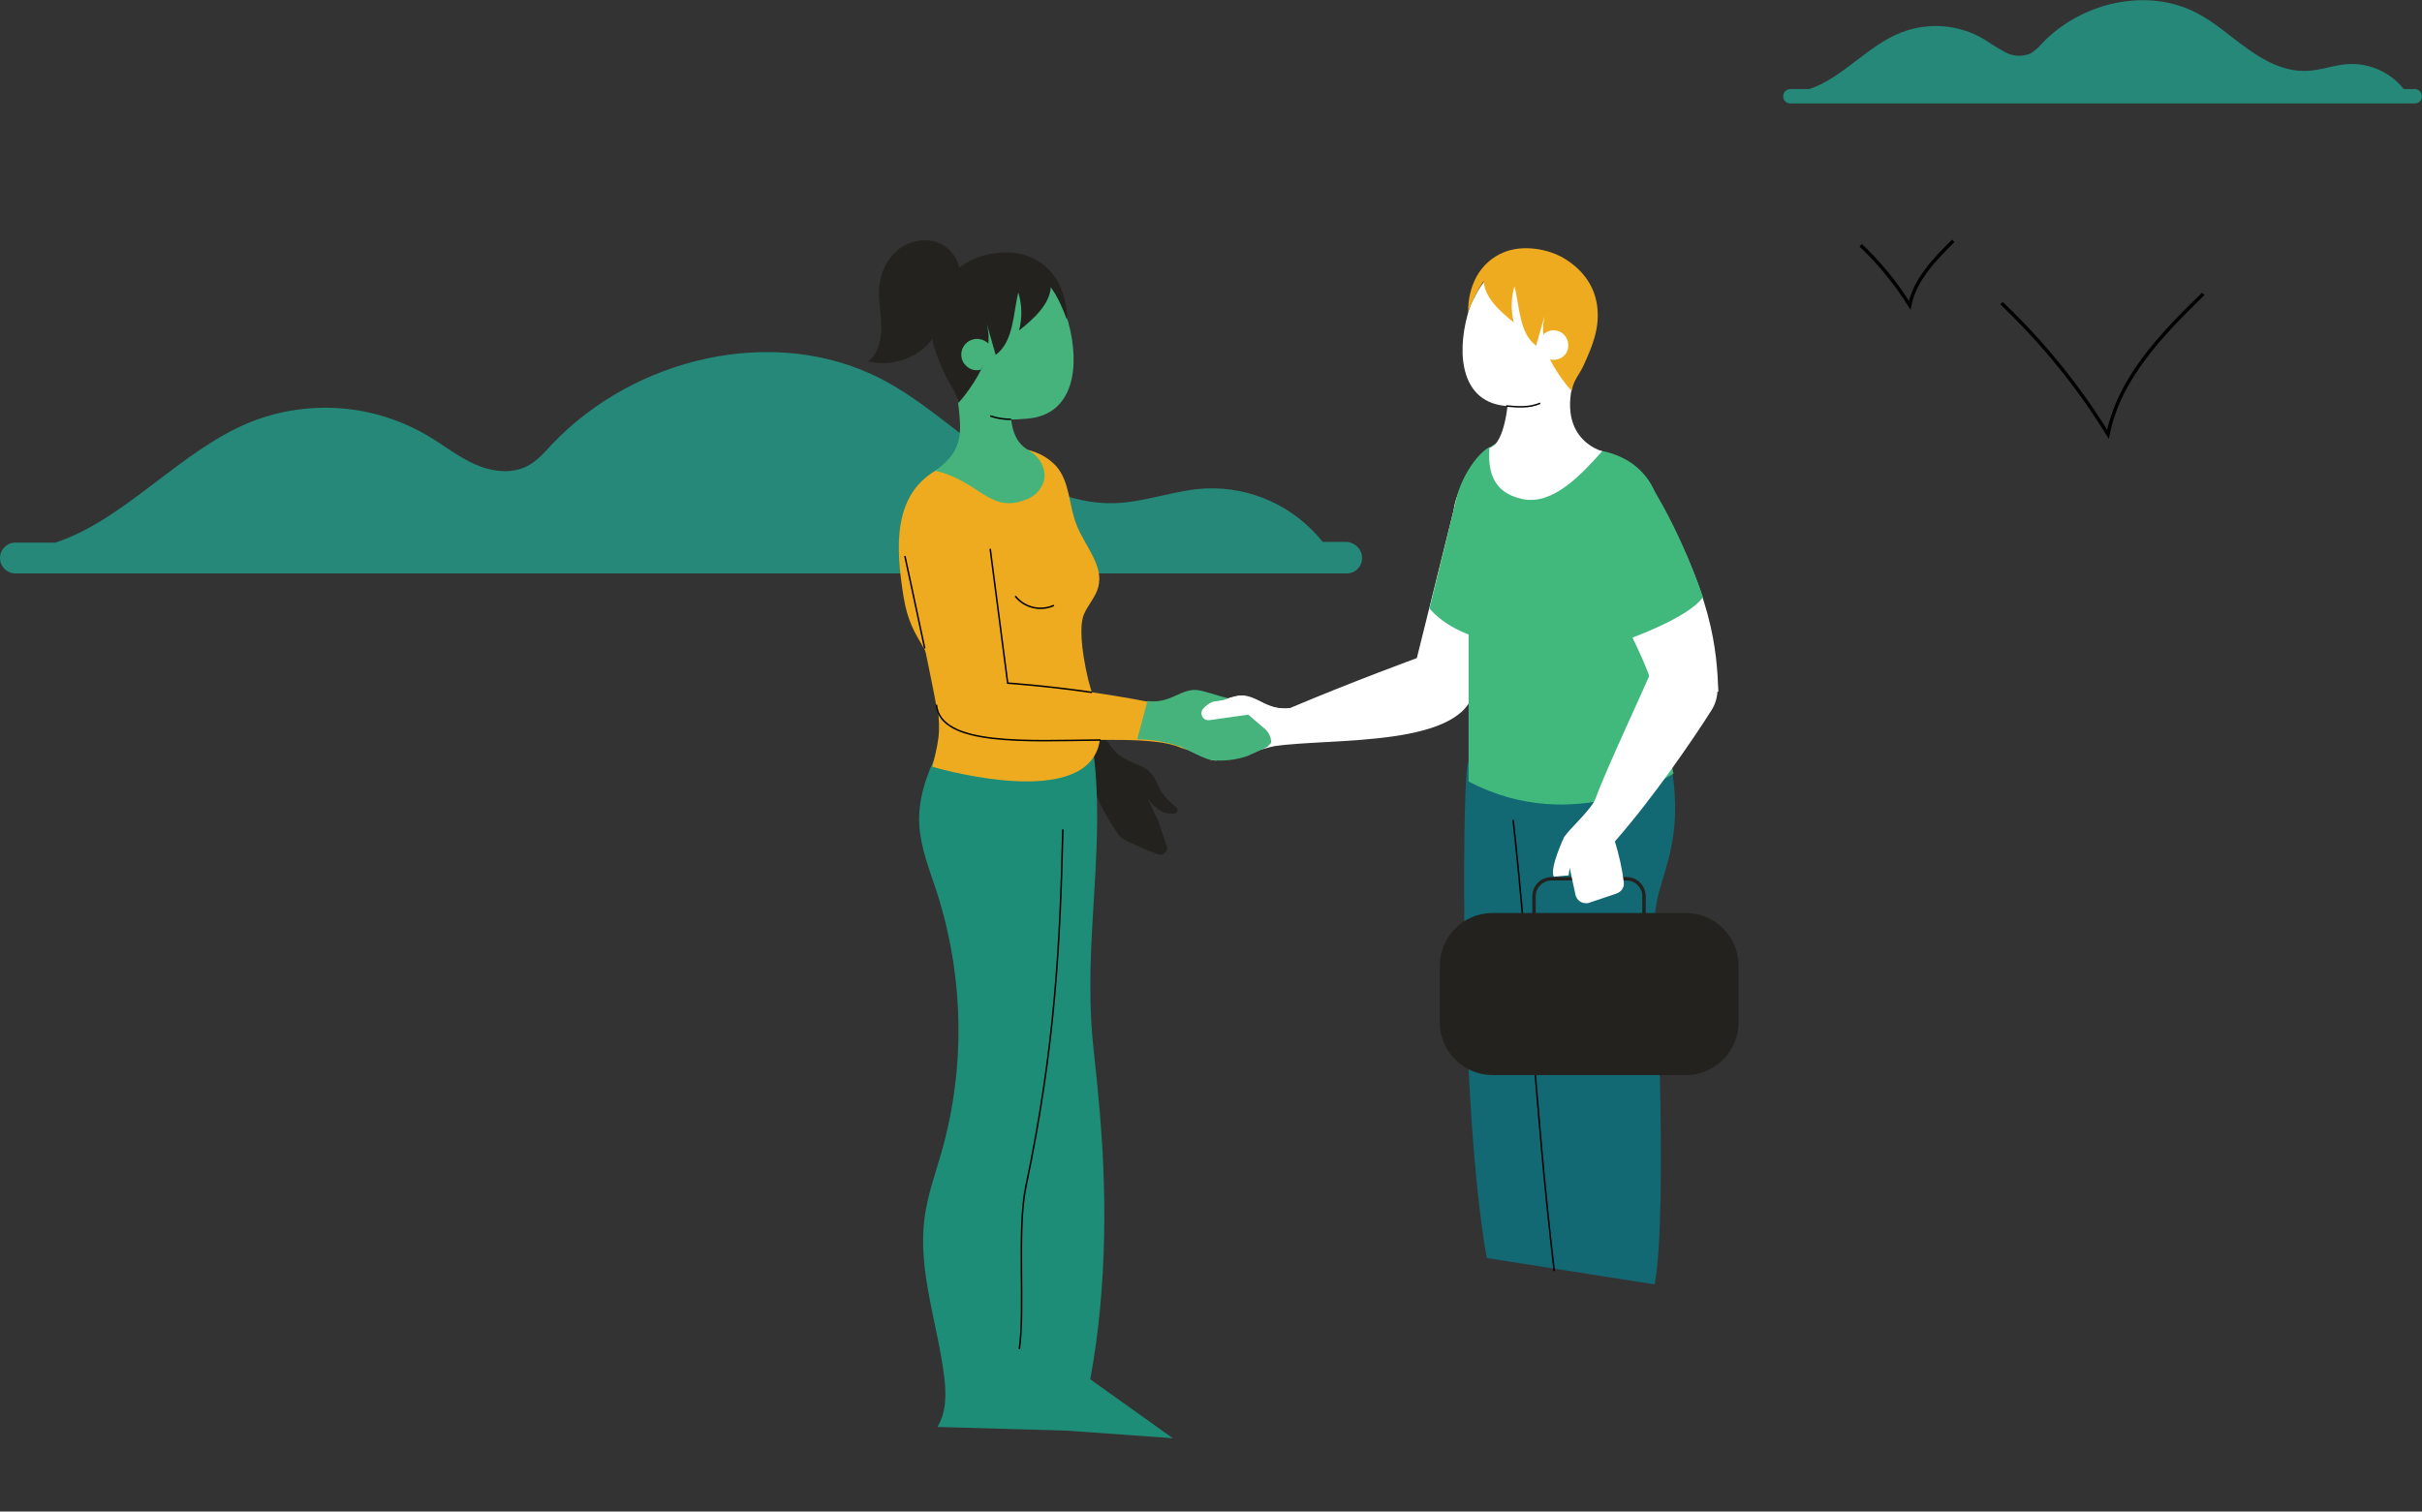 <?xml version="1.0" encoding="utf-8"?>
<!-- Generator: Adobe Illustrator 27.6.0, SVG Export Plug-In . SVG Version: 6.00 Build 0)  -->
<svg version="1.1" id="Layer_1" xmlns="http://www.w3.org/2000/svg" xmlns:xlink="http://www.w3.org/1999/xlink" x="0px" y="0px"
	 viewBox="0 0 706.8 441.2" style="enable-background:new 0 0 706.8 441.2;" xml:space="preserve">
<rect x="0" y="0" width="706.8" height="441.2" fill="#333333" stroke="none"/>
<style type="text/css">
	.st0{fill:#258879;}
	.st1{fill:#23221E;}
	.st2{fill:#1E8D77;}
	.st3{fill:#EEAB1F;}
	.st4{fill:#46B37C;}
	.st5{fill:none;stroke:#000000;stroke-width:0.438;stroke-miterlimit:10;}
	.st6{fill:#FFFFFF;}
	.st7{fill:#42B97C;}
	.st8{fill:#126873;}
	.st9{fill:none;stroke:#000000;stroke-width:0.432;stroke-miterlimit:10;}
	.st10{fill:none;stroke:#23221E;stroke-miterlimit:10;}
	.st11{fill:none;stroke:#000000;stroke-miterlimit:10;}
</style>
<g>
	<g id="Group_26269" transform="translate(454.288 0)">
		<g>
			<g>
				<g id="Group_26268" transform="translate(0 0)">
					<path id="Path_75169" class="st0" d="M252.5,28.1c0,1.2-0.9,2.1-2.1,2.1H68.2c-1.2,0-2.1-0.9-2.1-2.1S67,26,68.2,26l0,0h5.5
						c9.7-3.2,17-12.7,26.8-16.5c7.9-3.1,16.8-2.4,24.1,1.9c2.1,1.4,4.2,2.7,6.4,3.9c2.3,1.2,4.9,1.3,7.3,0.3
						c1.2-0.8,2.4-1.8,3.3-2.9c11.3-11.9,30.4-16.5,45-9c5.5,2.8,10.1,7.1,15.1,10.6c5,3.6,10.8,6.6,17,6.4c4.2-0.1,8.2-1.8,12.4-2
						c6.2-0.3,12.2,2.4,16.1,7.3h3.3C251.5,26,252.5,27,252.5,28.1L252.5,28.1"/>
				</g>
			</g>
		</g>
	</g>
	<g id="Group_26270" transform="translate(0 89.772)">
		<g>
			<g>
				<g id="Group_26268-2" transform="translate(0 0)">
					<path id="Path_75169-2" class="st0" d="M397.5,73.1c0,2.5-2,4.5-4.5,4.5H4.5c-2.5,0-4.5-2-4.5-4.5s2-4.5,4.5-4.5h11.7
						c20.7-6.9,36.4-27,57.2-35.3c16.9-6.6,35.8-5.1,51.4,4.1c4.6,2.7,8.8,6.1,13.7,8.3s10.8,3,15.5,0.5c2.8-1.5,4.9-3.9,7-6.2
						c24-25.4,64.8-35.2,95.9-19.3c11.7,6,21.5,15.1,32.2,22.7s23.1,14.1,36.2,13.7c8.9-0.3,17.5-3.8,26.4-4.3
						c13.3-0.6,26,5.2,34.3,15.6h7.1C395.5,68.6,397.5,70.6,397.5,73.1L397.5,73.1"/>
				</g>
			</g>
		</g>
	</g>
	<g id="Group_26260" transform="translate(198.165 99.119)">
		<g>
			<g>
				<g id="Group_26259" transform="translate(23 -37.924)">
					<path id="Path_75132" class="st1" d="M78.8,123c8.6,10.7,16.7,21.9,24.1,33.5c1.1,1.6,2.5,2.9,4.2,3.8c2.6,1.5,5.9,2.1,7.8,4.4
						c1.4,1.6,1.9,3.8,3,5.5c1.2,1.5,2.5,2.9,4,4.1c0.4,0.4,0.8,0.8,0.5,1.4c-0.2,0.3-0.5,0.5-0.9,0.6c-2,0.2-3.9-0.5-5.3-1.8
						c-0.9-0.7-1.8-1.6-2.5-2.6l3.1,6.4l2.5,7.4c0.4,1-0.2,2.1-1.2,2.5c-0.4,0.1-0.9,0.1-1.3,0c-4.2-1.6-10.3-4.2-11.3-5.4
						c-2.2-3.1-4.1-6.3-5.8-9.8c-5.3-15.4-51.8-47.1-39.9-60.6"/>
					<path id="Path_75133" class="st2" d="M96.8,151.3c5.5,28.1-1.2,57.1,0.5,85.7c0.4,7.1,1.4,14.1,2,21.2
						c2.7,27.6,2.7,56-2.3,83.2l24.1,17.2l-30.6-2.2l-38.1-1.1c2.6-4.2,2.6-9.6,2-14.5c-1.9-15.7-7.9-31.2-5.7-46.9
						c0.9-6.4,3.1-12.6,4.9-18.8c7.1-25,6.5-51.6-1.5-76.3c-2.1-6.3-4.6-12.6-5-19.2c-0.4-7.5,2.1-14.8,5.5-21.5H73"/>
					<path id="Path_75134" class="st3" d="M98.1,159.6c-9,14.4-47.2,3-47.2,3c2.7-10.5,2.1-10.8,1.3-21.6
						c-1.1-14.4-7.4-13.8-9.7-28.1s-3.1-29.3,9.3-36.7c7.4-4.4,20.5-8.5,28.6-5.6c2.5,0.8,4.8,2.3,6.6,4.2c4.1,4.6,3.7,11.5,6,17.2
						c2.4,6.2,8.1,11.9,6.3,18.3c-0.8,2.8-2.9,5-4.1,7.7c-1.4,3.2-0.9,10.2,1.2,19.2C98.2,144.3,102.3,152.8,98.1,159.6"/>
					<path id="Path_75135" class="st4" d="M73.6,57.5c0.2,4.1,0.6,8.7,3.7,11.5c0.9,0.8,2.1,1.5,3.1,2.2c2.4,1.9,3.9,5.2,3,8.2
						c-0.7,2.2-2.4,4.1-4.6,5c-11.1,4.8-13.9-5.2-27.1-8.2c2.8-1.9,5.6-4.6,6.6-7.9C60,63.6,58.1,56,57.9,51"/>
					<path id="Path_75136" class="st3" d="M134,142c-2.1-0.3-4-1.5-6.1-1.6c-3-0.2-5.7,1.8-8.6,2.7c-1.8,0.6-3.7,0.7-5.6,0.5
						c-13.5-2.6-27.1-4.4-40.9-5.4L70.3,101c-0.4-4.4-2.2-8.6-5.2-11.9c-3.6-4-9.1-7.3-15.6-1.8c-2.6,2.2-5.6,9.4-5.6,17.4
						c0,0,8,38.3,8.1,39.8c1.7,17.9,56.6,5.8,71.5,12.6c3.6,1.2,7.3,2,11,2.5"/>
					<path id="Path_75137" class="st5" d="M97.5,140.9c-13.9-2-24.6-2.7-24.6-2.7L67.8,99"/>
					<path id="Path_75138" class="st5" d="M52.1,144.5c1.1,12.2,26.8,10.5,47.9,10.3"/>
					<path id="Path_75139" class="st5" d="M42.9,101.1c0,0,3.2,14.7,5.8,27"/>
					<path id="Path_75140" class="st6" d="M129.5,149.2l6.8-1.8c-1.2,0.1-2.4,0-3.6-0.2c-1.9-0.2-3.7-1.2-4.9-2.8
						c-0.2-0.3-0.3-0.7-0.1-1c0.2-0.6,0.8-0.6,1.4-0.5c1.9,0.3,3.8,0.4,5.7,0.4c2.1-0.3,4.1-1.3,6.2-1.4c3,0,5.6,2,8.4,3
						c1.8,0.6,3.7,0.9,5.6,0.7c18.9-8,37.3-14.7,37.3-14.7l10.7-43c0.6-4.4,2.6-8.5,5.6-11.7c3.8-3.9,9.4-6.9,15.6-1.2
						c2.5,2.3,5.3,9.6,5,17.6c0,0-19.8,45.3-20,46.8c-2.3,17.8-41.7,14.7-58.5,17.2c-1.7,0.3-15.5,4.2-17.2,4.2c-2.2,0-14-6.1-15-7"
						/>
					<path id="Path_75141" class="st6" d="M155.1,145.5c-1.9,0.2-3.8,0-5.6-0.7c-2.8-1-5.4-3.1-8.4-3c-2.1,0-4.1,1.1-6.2,1.4
						c-1.9,0.1-3.8,0-5.7-0.4c-0.5,0-1.1,0-1.4,0.5c-0.1,0.3-0.1,0.7,0.1,1c0.8,1.5,1.3,3.2,1.6,4.8l-10.9,4.5c1,0.9,12.8,7,15,7
						c3.8-0.3,7.5-1.1,11.1-2.1c4-2,8.4-2.9,12.8-2.7"/>
					<path id="Path_75142" class="st7" d="M196,116.4c0,0,6.1,8.1,20.6,9.8l-1.4-57.9c-5.8,3.7-9.9,9.6-11.4,16.3L196,116.4z"/>
					<path id="Path_75143" class="st5" d="M89,180.9c-0.8,33.4-2.2,63.4-10.8,104.3c-2.6,12.5-0.2,35.9-1.9,47.4"/>
					<path id="Path_75144" class="st4" d="M90.6,32.9c3.5,12.8,1.7,27-12,28.1c-3.6,0.3-7.1,0.6-10.4-0.8l-5.9-5.7l-5.9-5.7
						c-1-1.9-1.8-3.9-2.3-6c-3.4-12.8,1.9-25.3,12-28c8.6-2.3,17.9,3.3,22.6,13.1C89.4,29.5,90.1,31.2,90.6,32.9"/>
					<path id="Path_75145" class="st1" d="M69.4,42.4c5.3-3.9,5.1-12.3,6.6-18.2c1.1,3.6,1.2,7.4,0.2,11.1c4.4-3.5,9-7.7,9.3-12.8
						c2,3,3.5,6.3,4.7,9.7c0.1-3.8-0.8-7.5-2.5-10.9c-1.9-3.5-4.9-6.2-8.5-7.6c-5.7-2.3-13.8-1.2-19.1,2.3s-8.7,8.2-9.5,14
						c-0.9,6.8,1.4,12.5,4.3,18.7c1.3,2.8,2.9,4.2,3.6,7.7c2.1-2.1,7.1-9.1,8-13.3s1.2-5.8,0.3-9.8"/>
					<path id="Path_75146" class="st4" d="M65.1,46.7c-2.4,0.7-4.9-0.8-5.6-3.2c0,0,0,0,0-0.1c-0.6-2.4,0.8-4.8,3.2-5.5
						c2.4-0.7,5,0.7,5.7,3.1c0,0,0,0,0,0.1"/>
					<path id="Path_75147" class="st1" d="M58.9,17.4c-0.7-4-3.7-7.2-7.6-8.2c-3.9-0.8-8,0.3-11,3c-2.9,2.8-4.6,6.5-4.9,10.5
						C35.1,26.5,36,30.2,36,34c0.1,3.8-0.8,7.9-3.8,10.3c5.5,1.3,11.4,0,15.8-3.5c4.4-3.6,6.7-9.2,6.1-14.9"/>
					<path id="Path_75148" class="st5" d="M75.1,112.8c2.7,3.4,7.4,4.5,11.3,2.7"/>
					<path id="Path_75149" class="st5" d="M73.9,61.2c-2.1,0-4.2-0.3-6.1-1"/>
					<path id="Path_75150" class="st8" d="M212.7,306c-7.9-45-7.1-134.2-5.7-143.5c1.4-9,21-7.1,29.3-10.8l0.3-0.1
						c11.1-4.8,18.2-10.8,24-0.2l6,10.9c4.2,25.5-5.2,33.1-4.9,46.4c0,0,4.1,83.5,0,105"/>
					<path id="Path_75151" class="st7" d="M238.8,69.9c0,0,24.5-2.5,25.2,23.5c0,0-1.1,52.6,3.2,71.2c0,0-28.7,18.7-59.8,2.3v-46.4
						c0-1.5-0.3-3-0.8-4.4c-2.2-5.6-3.3-11.6-3-17.6l0.4-9.9c-0.9-6.8,4.7-16.7,9.5-19.3c0,0,9.7,5.6,9.8,5.6"/>
					<path id="Path_75152" class="st6" d="M219,55l21-10.6c-9.4,22.2,6.4,26.1,6.4,26.1c-5.9,6.6-14.3,15.8-23.1,14
						c-6.4-1.3-10.6-5.2-9.8-15C218.2,68.4,219,55,219,55"/>
					<path id="Path_75153" class="st6" d="M207.1,30.7c-3.3,12.1-1.6,25.6,11.3,26.6c3.4,0.3,6.7,0.6,9.9-0.8l5.6-5.4l5.6-5.4
						c0.9-1.8,1.7-3.7,2.2-5.7c3.3-12.1-1.8-24-11.3-26.6c-8.2-2.2-17,3.2-21.4,12.4C208.1,27.4,207.5,29.1,207.1,30.7"/>
					<path id="Path_75154" class="st6" d="M280.3,140.7c-0.5-11.5-1.1-28.8-20.9-61.8l-14.7,25.7c0,0,18.7,33.9,16.2,36.3"/>
					<path id="Path_75155" class="st9" d="M218.4,57.3c3.4,0.3,6.7,0.6,9.9-0.8"/>
					<path id="Path_75156" class="st3" d="M227.1,39.7c-5-3.7-4.8-11.7-6.3-17.3c-1,3.4-1.1,7-0.2,10.5c-4.2-3.3-8.5-7.3-8.8-12.1
						c-1.9,2.9-3.4,5.9-4.5,9.1c-0.1-3.6,0.7-7.1,2.4-10.3c1.8-3.3,4.6-5.8,8.1-7.2c5.4-2.2,13-1.1,18.1,2.2s8.2,7.8,9,13.3
						c0.9,6.5-1.3,11.8-4,17.7c-1.2,2.6-2.8,4-3.4,7.3c-2-2-6.8-8.6-7.6-12.6s-1.1-5.4-0.3-9.3"/>
					<path id="Path_75157" class="st6" d="M231.1,43.7c2.3,0.6,4.7-0.7,5.3-3c0,0,0,0,0-0.1c0.5-2.3-0.8-4.6-3-5.2
						c-2.3-0.7-4.7,0.7-5.4,3c0,0,0,0,0,0.1"/>
					<path id="Path_75158" class="st7" d="M242.4,101.6l9.3,24.6c0,0,19.6-6.6,24.1-13.1c0,0-6.8-20.7-17.2-35.6
						c0,0-9.2-5.2-15.1,5.8c-1.1,2.1-1.8,4.4-2.1,6.7C241.2,93.2,241,97.8,242.4,101.6"/>
					<path id="Path_75159" class="st4" d="M113.7,143.4c1.9,0.3,3.8,0.1,5.6-0.5c2.9-0.9,5.5-2.9,8.6-2.7c2.1,0.1,6.5,1.8,8.6,2.2
						c1.9,0.3-1.7,1-3.6,1.2c-1.1,0.4-2.1,1.1-2.9,2c-0.8,0.8-0.7,2.1,0.1,2.9c0.4,0.4,1.1,0.6,1.7,0.5l11.3-1.6l4.8,4.1
						c1.2,1,1.9,2.5,1.9,4.1l-1.1,1.2l-5.9,2.7c-3.3,1.1-6.7,1.5-10.1,1.2c-1.7,0-7.6-3.2-9.2-3.9c-4.1-1.4-8.4-2.2-12.8-2.2"/>
					<path id="Path_75160" class="st5" d="M220.4,178.1c4.9,43.7,6,80.5,12,131.7"/>
					<path id="Rectangle_4989" class="st10" d="M231.6,195.3h21.9c2.8,0,5.1,2.3,5.1,5.1v20.8c0,2.8-2.3,5.1-5.1,5.1h-21.9
						c-2.8,0-5.1-2.3-5.1-5.1v-20.8C226.5,197.6,228.8,195.3,231.6,195.3z"/>
					<path id="Path_75161" class="st6" d="M252.7,196.3c-0.5-4-1.4-8-2.6-11.9c11.5-13.1,23.2-30.4,28.2-38.3
						c2.3-3.6,2.3-8.3,0.1-11.9h-17.5c-1,2.9-13.9,30.3-16.4,37.6c-1.1,3.1-7.6,8.9-9.2,11.3c0,0-4.4,9.3-3,11.6l4.3-0.4l0.3-2.2
						l1.7,7.9c0.4,1.7,2,2.7,3.7,2.4c0.1,0,0.2-0.1,0.3-0.1l8-2.7C252,199.1,252.9,197.8,252.7,196.3"/>
					<path id="Path_75162" class="st1" d="M270.8,252.6h-56.4c-8.5,0-15.4-6.9-15.4-15.4l0,0v-16.5c0-8.5,6.9-15.4,15.4-15.4l0,0
						h56.4c8.5,0,15.4,6.9,15.4,15.4l0,0v16.5C286.2,245.7,279.3,252.6,270.8,252.6L270.8,252.6"/>
				</g>
			</g>
		</g>
	</g>
	<g id="Group_26272" transform="translate(509.566 74.47)">
		<g>
			<g>
				<g id="Group_26271">
					<path id="Path_75170" class="st11" d="M74.5,14c12,11.4,22.4,24.2,31.1,38.3c3.3-16.5,15.8-29.3,27.8-41"/>
				</g>
			</g>
		</g>
	</g>
	<g id="Group_26273" transform="translate(473.903 61.195)">
		<g>
			<g>
				<g id="Group_26271-2">
					<path id="Path_75170-2" class="st11" d="M69.1,10.4c5.5,5.2,10.3,11.1,14.3,17.5c1.5-7.5,7.3-13.4,12.7-18.8"/>
				</g>
			</g>
		</g>
	</g>
</g>
</svg>
